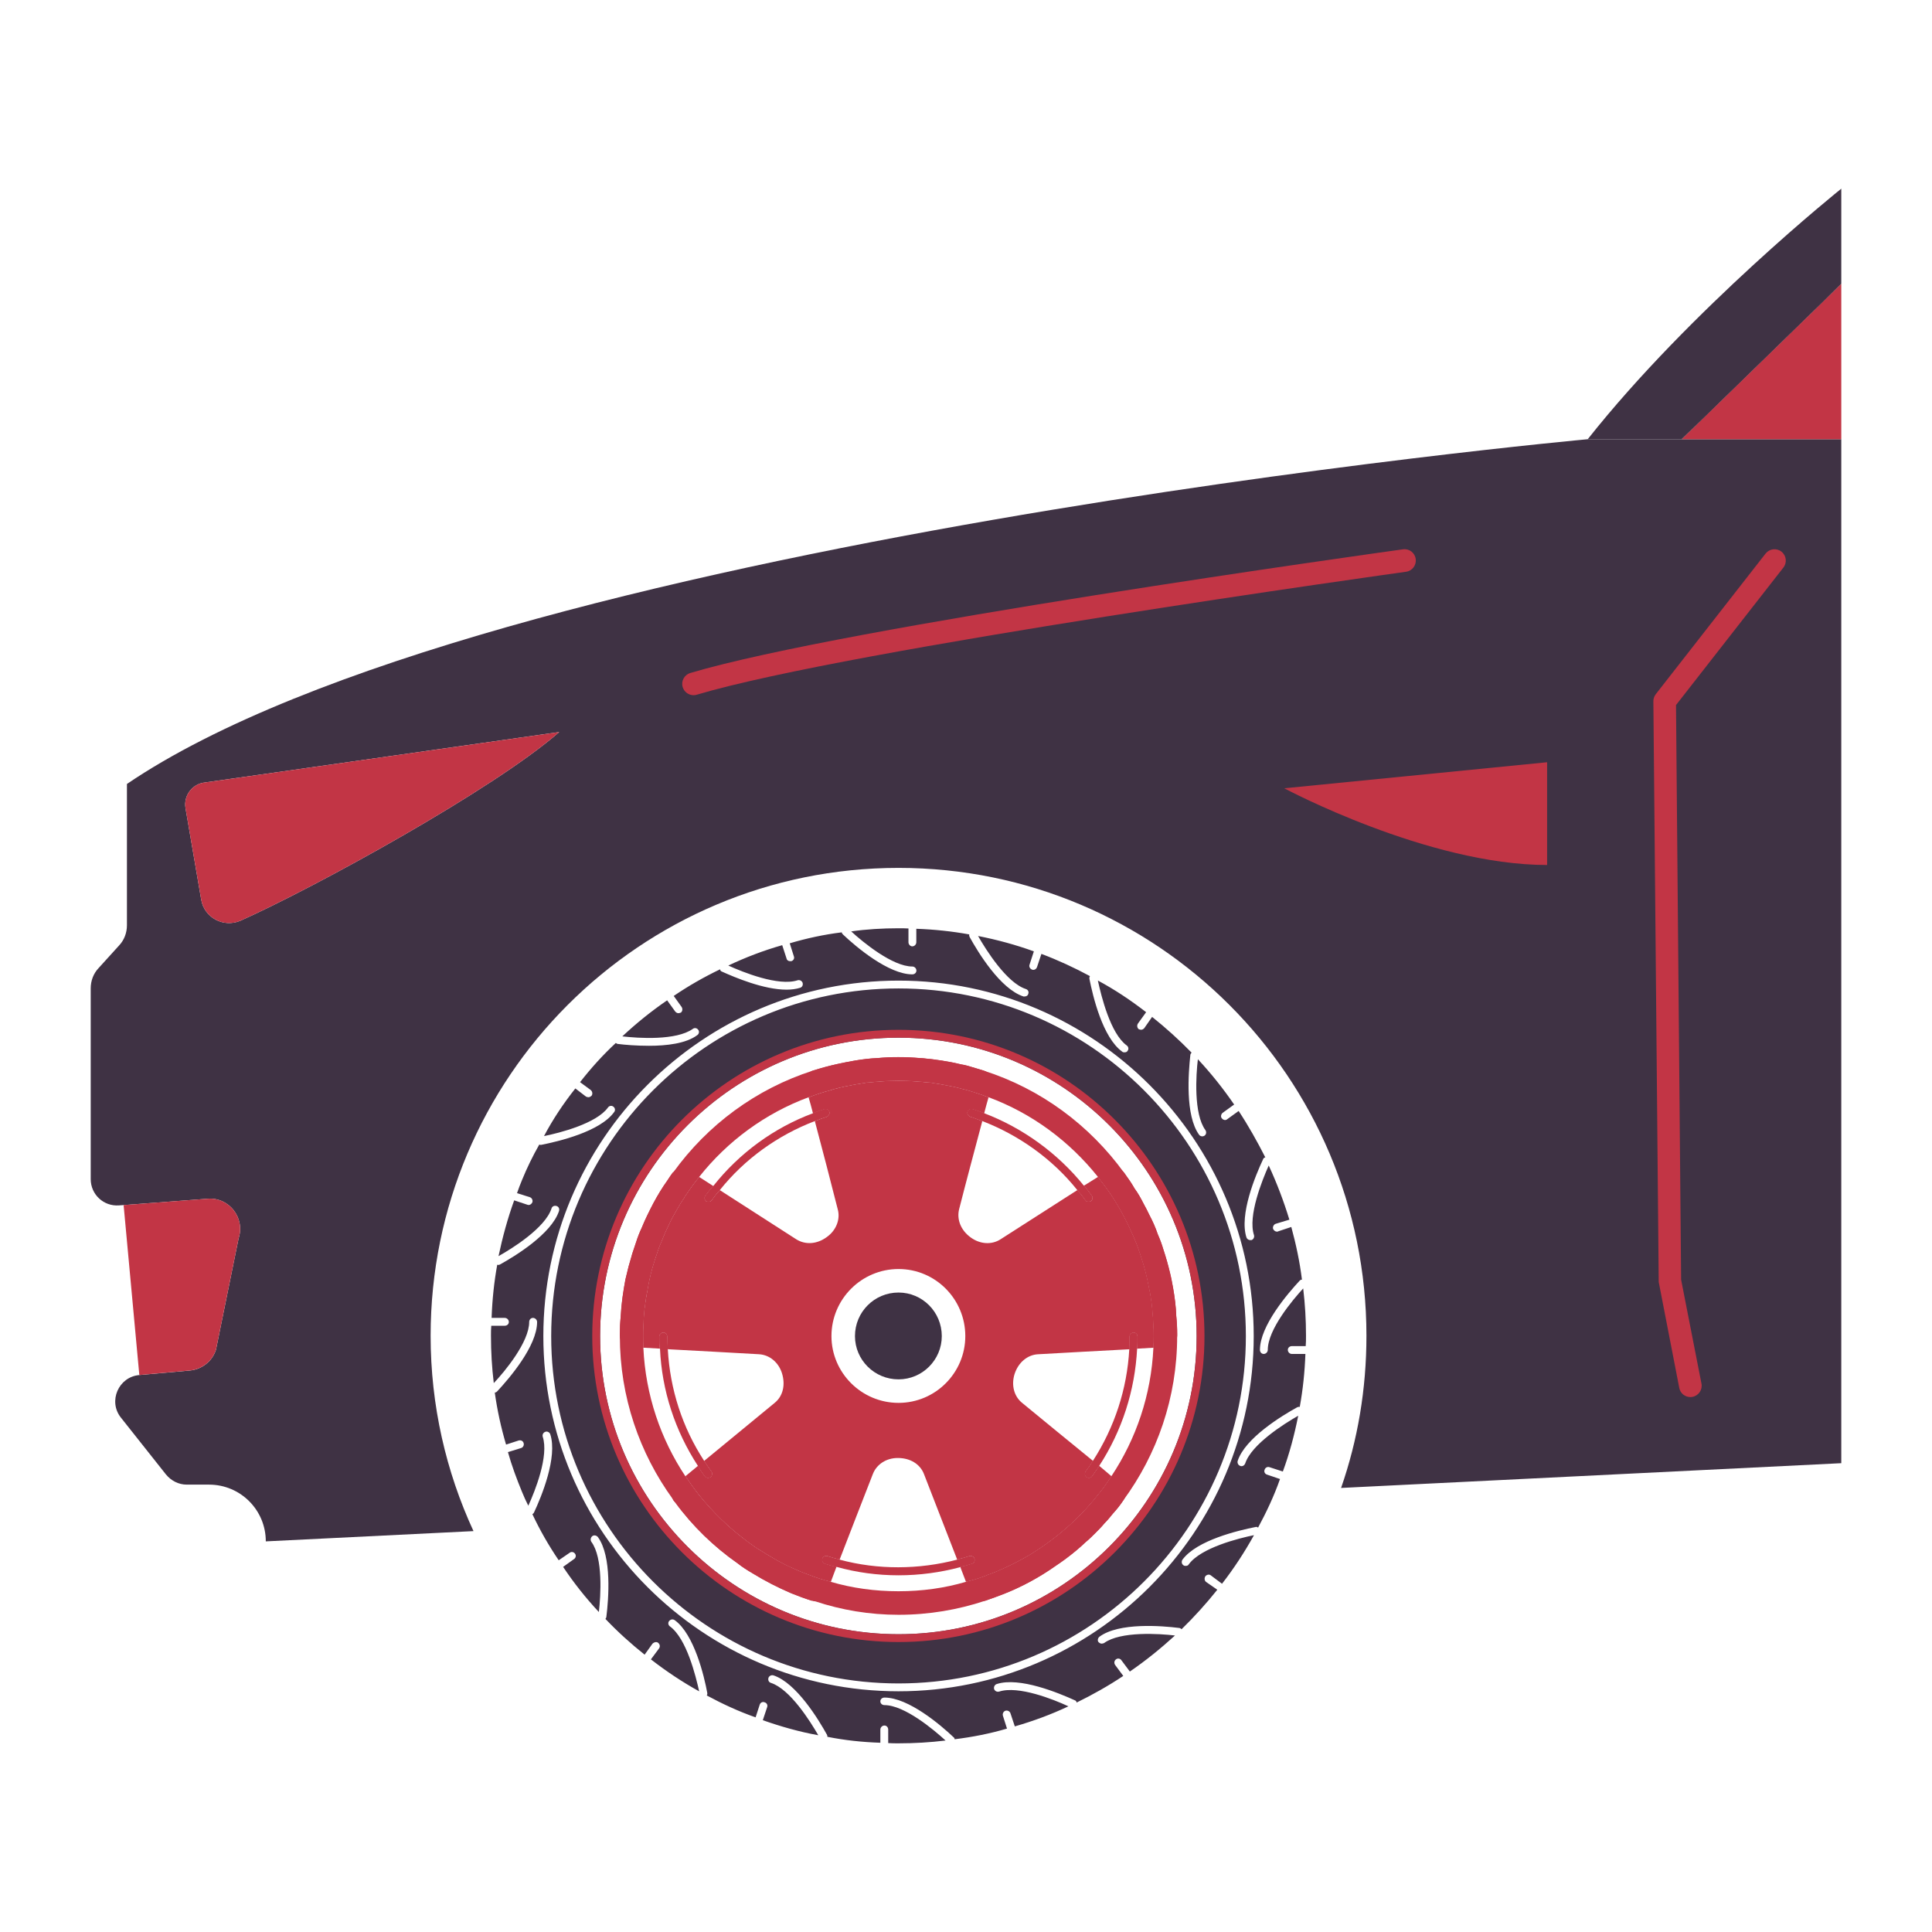 <?xml version="1.0" encoding="utf-8"?>
<!-- Generator: Adobe Illustrator 27.6.1, SVG Export Plug-In . SVG Version: 6.00 Build 0)  -->
<svg version="1.1" id="Layer_1" xmlns="http://www.w3.org/2000/svg" xmlns:xlink="http://www.w3.org/1999/xlink" x="0px" y="0px"
	 viewBox="0 0 64 64" style="enable-background:new 0 0 64 64;" xml:space="preserve">
<style type="text/css">
	.st0{fill:#C23545;}
	.st1{fill:#3F3244;}
	.st2{fill:#51AB39;}
	.st3{fill:#B8B7BC;}
	.st4{fill:#F9A622;}
</style>
<g>
	<g>
		<path class="st1" d="M3.005,32.74v6.32c0,0.51,0.43,0.91,0.94,0.87l0.15-0.01
			L6.875,39.71c0.71-0.06,1.25,0.63,1.03,1.31l-0.75,3.69
			c-0.12,0.38-0.46,0.65-0.86,0.69l-1.68,0.15
			c-0.69,0.06-1.04,0.87-0.61,1.41l1.49,1.88
			c0.17,0.21,0.42,0.34,0.69,0.34h0.74c1.04,0,1.88,0.84,1.88,1.88
			l6.88-0.34C14.775,48.75,14.265,46.56,14.265,44.25c0-8.56,6.94-15.5,15.5-15.5
			s15.5,6.94,15.5,15.5c0,1.77-0.29,3.46-0.84,5.04l16.57-0.82V14.55h-8.4
			c0,0-36.45,3.32-48.39,11.42v4.68c0,0.25-0.09,0.49-0.26,0.67l-0.68,0.75
			C3.095,32.25,3.005,32.49,3.005,32.74z M6.145,26.77
			C6.075,26.35,6.375,25.96,6.795,25.92L18.525,24.25
			c-2.17,1.9-8.1,5.15-10.56,6.25c-0.56,0.24-1.2-0.1-1.3-0.7
			L6.145,26.77z"/>
		<path class="st0" d="M6.145,26.77l0.52,3.03C6.765,30.4,7.405,30.74,7.965,30.5
			c2.46-1.1,8.39-4.35,10.56-6.25L6.795,25.92
			C6.375,25.96,6.075,26.35,6.145,26.77z"/>
		<polygon class="st0" points="55.705,14.55 60.995,14.55 60.995,9.4 		"/>
		<path class="st1" d="M52.595,14.55h3.11l5.29-5.15V6.25
			C60.995,6.25,55.995,10.25,52.595,14.55z"/>
		<path class="st1" d="M55.705,14.55l5.29-5.15
			C59.315,10.97,57.515,12.71,55.705,14.55z"/>
		<path class="st0" d="M4.095,39.92l0.52,5.628l1.68-0.15
			c0.4-0.04,0.74-0.31,0.86-0.69l0.75-3.688
			C8.125,40.34,7.585,39.65,6.875,39.71L4.095,39.92z"/>
		<path class="st0" d="M55.995,46.28c0.023,0,0.048-0.002,0.072-0.007
			c0.203-0.04,0.336-0.237,0.296-0.44l-0.674-3.443L55.52,23.356l3.558-4.556
			c0.127-0.164,0.098-0.399-0.065-0.526c-0.162-0.127-0.398-0.099-0.526,0.064
			l-3.638,4.659c-0.052,0.067-0.08,0.15-0.079,0.235l0.177,19.234l0.681,3.511
			C55.662,46.156,55.819,46.28,55.995,46.28z"/>
		<path class="st0" d="M51.25,25.25l-8.707,0.863c0,0,4.75,2.541,8.707,2.541V25.25z"/>
		<path class="st0" d="M22.975,23.029c0.035,0,0.071-0.005,0.107-0.016
			c5.044-1.506,23.312-4.047,23.496-4.073c0.205-0.028,0.348-0.218,0.319-0.423
			c-0.027-0.205-0.214-0.35-0.423-0.32c-0.753,0.104-18.509,2.575-23.607,4.097
			c-0.198,0.059-0.312,0.268-0.252,0.467C22.665,22.924,22.813,23.029,22.975,23.029
			z"/>
	</g>
	<g>
		<path class="st1" d="M17.792,43.793c0,0.8-0.924,1.869-1.319,2.295
			c-0.031,0.031-0.052,0.042-0.083,0.042c0.083,0.592,0.208,1.163,0.374,1.724
			l0.415-0.135c0.073-0.021,0.145,0.01,0.166,0.083
			c0.021,0.062-0.01,0.145-0.083,0.166l-0.436,0.135
			c0.125,0.447,0.291,0.893,0.467,1.319c0.062,0.156,0.135,0.312,0.208,0.457
			c0.228-0.499,0.685-1.651,0.478-2.285c-0.021-0.073,0.021-0.145,0.093-0.166
			c0.062-0.021,0.135,0.021,0.156,0.083c0.249,0.758-0.291,2.067-0.54,2.596
			c-0.01,0.021-0.031,0.042-0.052,0.052c0.249,0.53,0.54,1.038,0.872,1.527
			l0.363-0.249c0.052-0.042,0.135-0.031,0.177,0.031
			c0.042,0.052,0.031,0.135-0.031,0.177l-0.363,0.26
			c0.353,0.53,0.748,1.028,1.184,1.495c0.062-0.53,0.145-1.797-0.249-2.326
			c-0.042-0.062-0.021-0.145,0.031-0.187s0.135-0.031,0.187,0.031
			c0.467,0.644,0.353,2.056,0.28,2.638c0,0.031-0.021,0.052-0.031,0.073
			c0.405,0.426,0.841,0.82,1.298,1.184l0.26-0.363
			c0.052-0.052,0.135-0.073,0.187-0.031c0.062,0.052,0.073,0.125,0.031,0.187
			l-0.27,0.363c0.509,0.395,1.038,0.748,1.599,1.059
			c-0.114-0.509-0.415-1.745-0.966-2.15c-0.062-0.042-0.073-0.125-0.031-0.177
			c0.052-0.062,0.125-0.073,0.187-0.031c0.644,0.467,0.976,1.848,1.08,2.42
			c0,0.031,0,0.052-0.021,0.073c0.519,0.28,1.059,0.53,1.62,0.727l0.135-0.415
			c0.021-0.073,0.093-0.114,0.166-0.083c0.073,0.021,0.104,0.093,0.083,0.156
			l-0.145,0.436c0.592,0.208,1.205,0.384,1.838,0.498
			c-0.27-0.467-0.935-1.527-1.568-1.734c-0.073-0.021-0.104-0.093-0.083-0.166
			c0.021-0.062,0.093-0.104,0.166-0.083c0.758,0.249,1.495,1.464,1.776,1.973
			c0.01,0.021,0.01,0.042,0.01,0.062c0.571,0.114,1.153,0.177,1.755,0.197
			v-0.436c0-0.073,0.062-0.135,0.135-0.135c0.073,0,0.125,0.062,0.125,0.135v0.447
			C29.537,57.75,29.651,57.75,29.765,57.75c0.53,0,1.049-0.031,1.558-0.093
			c-0.384-0.353-1.36-1.173-2.025-1.173c-0.073,0-0.135-0.052-0.135-0.125
			s0.062-0.125,0.135-0.125c0.8,0,1.869,0.914,2.295,1.319
			c0.021,0.01,0.031,0.042,0.031,0.062c0.592-0.073,1.173-0.187,1.734-0.353
			l-0.135-0.426c-0.021-0.073,0.021-0.145,0.083-0.166
			c0.073-0.021,0.145,0.021,0.166,0.083l0.145,0.436
			c0.613-0.177,1.205-0.395,1.776-0.665c-0.488-0.228-1.662-0.696-2.295-0.488
			c-0.073,0.021-0.145-0.021-0.166-0.083c-0.021-0.073,0.021-0.145,0.083-0.166
			c0.758-0.249,2.067,0.301,2.596,0.54c0.031,0.01,0.052,0.042,0.052,0.073
			c0.53-0.26,1.049-0.55,1.547-0.883l-0.27-0.363
			c-0.042-0.062-0.031-0.145,0.031-0.187c0.052-0.042,0.135-0.031,0.177,0.031
			l0.28,0.374c0.53-0.363,1.028-0.768,1.495-1.194
			c-0.519-0.062-1.807-0.145-2.347,0.249c-0.021,0.01-0.052,0.021-0.083,0.021
			s-0.073-0.021-0.104-0.052c-0.042-0.052-0.021-0.135,0.031-0.177
			c0.644-0.478,2.067-0.363,2.638-0.291c0.031,0,0.062,0.021,0.083,0.042
			c0.426-0.415,0.82-0.852,1.184-1.308l-0.374-0.26
			c-0.052-0.042-0.062-0.125-0.021-0.187c0.042-0.052,0.125-0.073,0.177-0.031
			l0.374,0.28c0.395-0.509,0.748-1.049,1.059-1.61
			c-0.509,0.104-1.755,0.415-2.16,0.966c-0.021,0.042-0.062,0.052-0.104,0.052
			c-0.021,0-0.052,0-0.073-0.021c-0.062-0.042-0.073-0.125-0.031-0.187
			c0.478-0.644,1.848-0.966,2.42-1.08c0.031-0.01,0.062,0,0.083,0.021
			c0.28-0.519,0.53-1.049,0.727-1.61l-0.426-0.145
			c-0.073-0.021-0.114-0.093-0.083-0.166c0.021-0.062,0.083-0.104,0.156-0.083
			l0.447,0.145c0.218-0.592,0.384-1.215,0.509-1.848
			c-0.457,0.26-1.547,0.945-1.755,1.578c-0.021,0.052-0.062,0.093-0.125,0.093
			c-0.01,0-0.021,0-0.042-0.01c-0.062-0.021-0.104-0.093-0.083-0.166
			c0.249-0.758,1.464-1.495,1.973-1.776c0.031-0.01,0.052-0.021,0.083-0.01
			c0.104-0.571,0.166-1.163,0.187-1.755h-0.447c-0.073,0-0.135-0.062-0.135-0.135
			s0.062-0.125,0.135-0.125h0.457c0.01-0.114,0.01-0.228,0.01-0.343
			c0-0.53-0.031-1.049-0.093-1.568c-0.353,0.384-1.173,1.36-1.173,2.035
			c0,0.073-0.062,0.135-0.135,0.135s-0.125-0.062-0.125-0.135
			c0-0.8,0.924-1.869,1.319-2.295c0.021-0.021,0.042-0.031,0.073-0.031
			c-0.073-0.592-0.197-1.173-0.353-1.745l-0.436,0.145
			c-0.01,0.01-0.021,0.01-0.042,0.01c-0.052,0-0.104-0.042-0.125-0.093
			c-0.021-0.062,0.021-0.145,0.083-0.166l0.447-0.135h0.01
			c-0.187-0.613-0.415-1.215-0.685-1.797c-0.218,0.488-0.696,1.672-0.488,2.305
			c0.021,0.073-0.021,0.145-0.083,0.166H41.417c-0.052,0-0.104-0.031-0.125-0.083
			c-0.249-0.758,0.301-2.067,0.55-2.596c0.01-0.031,0.031-0.052,0.073-0.062
			c-0.27-0.53-0.561-1.049-0.883-1.537l-0.374,0.27
			c-0.021,0.021-0.052,0.031-0.073,0.031c-0.042,0-0.083-0.021-0.114-0.062
			c-0.042-0.052-0.021-0.135,0.031-0.177l0.374-0.27h0.01
			c-0.363-0.53-0.768-1.038-1.205-1.506c-0.062,0.519-0.145,1.807,0.249,2.347
			c0.042,0.062,0.031,0.145-0.031,0.187c-0.021,0.01-0.042,0.021-0.073,0.021
			c-0.042,0-0.083-0.021-0.104-0.052c-0.467-0.644-0.353-2.056-0.291-2.638
			c0-0.031,0.021-0.062,0.042-0.083c-0.415-0.426-0.852-0.82-1.308-1.184
			l-0.26,0.374c-0.031,0.031-0.062,0.052-0.104,0.052
			c-0.031,0-0.052-0.01-0.083-0.021c-0.052-0.052-0.062-0.125-0.021-0.187
			l0.27-0.374c-0.509-0.395-1.038-0.748-1.599-1.049
			c0.114,0.519,0.415,1.755,0.955,2.15c0.062,0.042,0.073,0.125,0.031,0.177
			c-0.021,0.042-0.062,0.052-0.104,0.052c-0.021,0-0.052,0-0.073-0.021
			c-0.654-0.467-0.976-1.848-1.09-2.42c0-0.031,0-0.062,0.021-0.083
			c-0.519-0.28-1.059-0.53-1.61-0.737l-0.145,0.436
			c-0.021,0.062-0.073,0.093-0.125,0.093c-0.01,0-0.021,0-0.042-0.01
			c-0.062-0.021-0.104-0.093-0.083-0.156l0.145-0.447
			c-0.602-0.218-1.215-0.384-1.848-0.509c0.26,0.457,0.945,1.547,1.578,1.755
			c0.073,0.021,0.114,0.093,0.083,0.166c-0.01,0.052-0.062,0.083-0.125,0.083
			h-0.031c-0.768-0.249-1.506-1.464-1.786-1.973
			c-0.01-0.031-0.021-0.052-0.01-0.083c-0.571-0.104-1.163-0.166-1.755-0.187
			v0.447c0,0.073-0.062,0.135-0.135,0.135c-0.062,0-0.125-0.062-0.125-0.135v-0.457
			C29.983,30.75,29.879,30.75,29.765,30.75c-0.53,0-1.059,0.031-1.568,0.104
			c0.395,0.363,1.371,1.163,2.025,1.163c0.073,0,0.135,0.062,0.135,0.135
			s-0.062,0.125-0.135,0.125c-0.789,0-1.869-0.914-2.295-1.319
			c-0.021-0.021-0.042-0.042-0.042-0.073c-0.592,0.073-1.163,0.197-1.724,0.363
			l0.135,0.426c0.031,0.073-0.01,0.145-0.083,0.166h-0.042
			c-0.052,0-0.104-0.031-0.114-0.083l-0.145-0.447
			c-0.623,0.177-1.215,0.405-1.786,0.675c0.478,0.218,1.662,0.696,2.295,0.488
			c0.073-0.021,0.145,0.021,0.166,0.083c0.021,0.073-0.01,0.145-0.083,0.166
			c-0.135,0.042-0.291,0.062-0.447,0.062c-0.758,0-1.713-0.405-2.15-0.602
			c-0.031-0.01-0.052-0.042-0.052-0.073c-0.54,0.26-1.049,0.55-1.537,0.883
			l0.26,0.363c0.042,0.062,0.031,0.145-0.021,0.187
			c-0.031,0.01-0.052,0.021-0.083,0.021c-0.042,0-0.073-0.021-0.104-0.052
			l-0.27-0.374c-0.53,0.363-1.018,0.758-1.485,1.194
			c0.53,0.062,1.786,0.145,2.337-0.249c0.052-0.042,0.135-0.031,0.177,0.031
			c0.042,0.052,0.031,0.135-0.031,0.177c-0.374,0.28-1.018,0.353-1.599,0.353
			c-0.415,0-0.8-0.031-1.038-0.062c-0.021,0-0.042-0.021-0.062-0.031
			c-0.426,0.395-0.82,0.831-1.184,1.298l0.353,0.26
			c0.052,0.042,0.073,0.125,0.031,0.187c-0.031,0.031-0.073,0.052-0.104,0.052
			c-0.031,0-0.062-0.01-0.083-0.021l-0.353-0.27
			c-0.395,0.498-0.748,1.028-1.038,1.578c0.519-0.104,1.734-0.415,2.118-0.945
			c0.042-0.062,0.125-0.073,0.177-0.031c0.062,0.042,0.073,0.125,0.031,0.177
			c-0.467,0.654-1.848,0.976-2.42,1.09c-0.01,0-0.01,0-0.021,0
			c-0.01,0-0.031,0-0.042-0.01c-0.218,0.384-0.405,0.768-0.571,1.173
			c-0.062,0.145-0.114,0.291-0.166,0.436l0.426,0.135
			c0.062,0.021,0.104,0.093,0.083,0.166c-0.021,0.052-0.073,0.093-0.125,0.093
			c-0.01,0-0.031-0.01-0.042-0.01l-0.436-0.145
			c-0.218,0.602-0.384,1.215-0.519,1.848c0.447-0.249,1.547-0.935,1.755-1.578
			c0.021-0.073,0.093-0.104,0.166-0.083c0.073,0.021,0.104,0.093,0.083,0.166
			c-0.249,0.758-1.454,1.495-1.963,1.776c-0.021,0.01-0.042,0.01-0.062,0.01
			c-0.01,0-0.01,0-0.021-0.01c-0.104,0.571-0.166,1.163-0.187,1.765h0.436
			c0.073,0,0.135,0.062,0.135,0.135s-0.062,0.125-0.135,0.125h-0.447
			c-0.01,0.114-0.01,0.218-0.01,0.332c0,0.54,0.031,1.049,0.093,1.568
			c0.364-0.384,1.173-1.36,1.173-2.025c0-0.073,0.052-0.135,0.125-0.135
			C17.729,43.658,17.792,43.72,17.792,43.793z M17.999,44.26
			c0-6.49,5.275-11.776,11.766-11.776c6.48,0,11.766,5.286,11.766,11.776
			c0,6.48-5.286,11.766-11.766,11.766C23.275,56.026,17.999,50.74,17.999,44.26z
			 M18.259,44.26c0,6.345,5.161,11.506,11.506,11.506
			c6.345,0,11.506-5.161,11.506-11.506c0-6.355-5.161-11.517-11.506-11.517
			C23.42,32.744,18.259,37.905,18.259,44.26z M19.879,44.26
			c0-5.452,4.434-9.886,9.886-9.886c5.442,0,9.876,4.434,9.876,9.886
			c0,5.442-4.434,9.876-9.876,9.876C24.313,54.136,19.879,49.702,19.879,44.26z"/>
		<g>
			<path class="st0" d="M23.119,48.56c0.073,0.114,0.145,0.228,0.228,0.343
				c0.031,0.031,0.073,0.052,0.104,0.052c0.031,0,0.062-0.01,0.083-0.021
				c0.052-0.042,0.073-0.125,0.031-0.187c-0.083-0.114-0.166-0.228-0.239-0.353
				L23.119,48.56z M22.288,49.66c0,0.01,0.01,0.031,0.021,0.042
				c0.021,0.021,0.042,0.052,0.062,0.073c0.571,0.779,1.277,1.464,2.067,2.015
				c0.156,0.125,0.322,0.228,0.498,0.332c0.405,0.249,0.831,0.467,1.267,0.654
				c0.228,0.093,0.457,0.177,0.685,0.249h0.01c0.01,0,0.01,0,0.021,0
				c0.031,0.01,0.052,0.021,0.083,0.021c0.156,0,0.301-0.093,0.363-0.249
				c0,0,0.062-0.145,0.156-0.395c-0.26-0.062-0.509-0.145-0.748-0.239
				c-0.177-0.062-0.353-0.135-0.53-0.218c-0.166-0.073-0.332-0.156-0.498-0.249
				c-0.239-0.135-0.478-0.28-0.706-0.426c-0.114-0.083-0.228-0.156-0.332-0.239
				c-0.582-0.436-1.09-0.935-1.547-1.495c-0.156-0.197-0.312-0.415-0.457-0.633
				l-0.322,0.27C22.226,49.287,22.195,49.505,22.288,49.66z M27.242,51.634
				c-0.021,0.073,0.021,0.145,0.083,0.166c0.125,0.042,0.249,0.073,0.384,0.104
				c0.042-0.073,0.062-0.156,0.104-0.239c-0.135-0.031-0.27-0.073-0.405-0.114
				C27.335,51.53,27.262,51.571,27.242,51.634z M31.707,51.665
				c0.042,0.083,0.062,0.166,0.104,0.239c0.135-0.031,0.26-0.062,0.384-0.104
				c0.073-0.021,0.104-0.093,0.083-0.166c-0.021-0.062-0.093-0.104-0.166-0.083
				C31.977,51.592,31.842,51.634,31.707,51.665z M31.998,52.402
				c0.093,0.249,0.156,0.395,0.156,0.395c0.073,0.187,0.291,0.291,0.488,0.228
				c0.208-0.073,0.415-0.145,0.623-0.228c0.602-0.239,1.173-0.55,1.703-0.924
				c0.114-0.073,0.208-0.145,0.312-0.218c0.239-0.177,0.467-0.363,0.685-0.571
				c0.114-0.093,0.218-0.197,0.322-0.301c0.104-0.104,0.208-0.208,0.301-0.322
				c0.104-0.104,0.197-0.218,0.28-0.322c0.125-0.135,0.239-0.28,0.343-0.436
				c0.125-0.166,0.093-0.405-0.062-0.53c0,0-0.125-0.104-0.332-0.27
				c-0.135,0.218-0.291,0.436-0.457,0.633c-0.613,0.779-1.371,1.433-2.212,1.952
				c-0.28,0.166-0.571,0.322-0.872,0.457c-0.177,0.083-0.353,0.156-0.53,0.218
				C32.507,52.267,32.257,52.34,31.998,52.402z M35.996,48.933
				c0.021,0.01,0.042,0.021,0.073,0.021c0.042,0,0.083-0.021,0.104-0.052
				c0.083-0.114,0.156-0.228,0.239-0.343c-0.073-0.052-0.135-0.114-0.208-0.166
				c-0.073,0.125-0.156,0.239-0.239,0.353
				C35.923,48.809,35.933,48.892,35.996,48.933z M36.37,38.985
				c0.156,0.197,0.312,0.405,0.457,0.623c0.28,0.426,0.519,0.883,0.727,1.36
				c0.042,0.093,0.073,0.187,0.114,0.28c0.156,0.426,0.291,0.862,0.374,1.308
				c0.021,0.093,0.042,0.197,0.062,0.301c0.021,0.114,0.031,0.228,0.052,0.353
				c0.021,0.218,0.042,0.436,0.052,0.654c0.01,0.135,0.01,0.26,0.01,0.395
				c0,0.125,0,0.26-0.01,0.384c0.27-0.01,0.426-0.021,0.426-0.021
				c0.197-0.021,0.363-0.187,0.363-0.395v-0.031c0-0.197-0.01-0.405-0.031-0.602
				c-0.01-0.312-0.052-0.623-0.104-0.924c-0.031-0.166-0.062-0.343-0.104-0.509
				c-0.062-0.26-0.135-0.519-0.218-0.768c-0.052-0.177-0.114-0.343-0.187-0.509
				c-0.073-0.218-0.166-0.426-0.27-0.623c-0.062-0.135-0.135-0.27-0.208-0.405
				c-0.083-0.166-0.177-0.332-0.291-0.488c-0.093-0.166-0.208-0.332-0.322-0.488
				c-0.01-0.01-0.01-0.021-0.021-0.031c-0.125-0.166-0.353-0.208-0.519-0.093
				L36.37,38.985z M35.684,39.421c0.104,0.104,0.187,0.218,0.27,0.332
				c0.021,0.042,0.062,0.052,0.104,0.052c0.021,0,0.052,0,0.073-0.021
				c0.062-0.042,0.073-0.125,0.031-0.177c-0.083-0.114-0.166-0.228-0.26-0.332
				L35.684,39.421z M32.05,36.825c-0.021,0.062,0.021,0.135,0.093,0.166
				c0.135,0.042,0.26,0.093,0.395,0.145c0.021-0.093,0.042-0.177,0.062-0.26
				c-0.125-0.052-0.26-0.093-0.384-0.135
				C32.143,36.721,32.081,36.752,32.05,36.825z M26.681,35.932
				c0,0,0.042,0.156,0.104,0.415c0.239-0.093,0.488-0.177,0.737-0.239v-0.01
				c0.042-0.01,0.083-0.021,0.135-0.031c0.218-0.062,0.436-0.104,0.665-0.145
				c0.125-0.021,0.249-0.042,0.374-0.062c0.166-0.01,0.332-0.031,0.498-0.042
				c0.187-0.01,0.374-0.021,0.571-0.021s0.384,0.01,0.571,0.021
				c0.166,0.01,0.332,0.031,0.498,0.042c0.125,0.021,0.249,0.042,0.374,0.062
				c0.228,0.042,0.447,0.083,0.665,0.145c0.042,0.01,0.083,0.021,0.125,0.031
				c0.26,0.073,0.509,0.156,0.748,0.249c0.062-0.26,0.104-0.415,0.104-0.415
				c0.052-0.197-0.062-0.405-0.26-0.467c-0.166-0.052-0.343-0.104-0.519-0.156
				c-0.083-0.021-0.156-0.042-0.239-0.052c-0.208-0.052-0.426-0.093-0.633-0.125
				c-0.166-0.021-0.332-0.052-0.488-0.062c-0.083-0.01-0.166-0.021-0.239-0.021
				c-0.239-0.021-0.467-0.031-0.706-0.031c-0.01,0-0.01,0-0.021,0
				c-0.228,0-0.447,0.01-0.675,0.031c-0.249,0.01-0.509,0.042-0.748,0.083
				c-0.197,0.031-0.384,0.073-0.582,0.114c-0.28,0.062-0.55,0.135-0.81,0.218
				C26.733,35.527,26.629,35.735,26.681,35.932z M37.408,44.697
				c0.083-0.01,0.177-0.01,0.26-0.021c0.01-0.135,0.01-0.26,0.01-0.395
				c0-0.073-0.052-0.135-0.125-0.135c-0.073,0-0.135,0.062-0.135,0.135
				C37.418,44.416,37.418,44.562,37.408,44.697z M21.842,44.281
				c0,0.135,0,0.26,0.021,0.395c0.083,0.01,0.166,0.01,0.26,0.021
				c-0.01-0.135-0.021-0.28-0.021-0.415c0-0.073-0.052-0.135-0.125-0.135
				S21.842,44.208,21.842,44.281z M20.533,44.198v0.062
				c0.01,0.197,0.166,0.343,0.363,0.363c0,0,0.156,0.01,0.415,0.021
				c-0.01-0.125-0.01-0.26-0.01-0.384c0-0.135,0-0.26,0.01-0.395
				c0.01-0.208,0.021-0.415,0.052-0.623c0.021-0.177,0.052-0.343,0.083-0.509
				c0.052-0.332,0.135-0.665,0.239-0.987c0.042-0.125,0.083-0.249,0.125-0.374
				c0.031-0.093,0.073-0.187,0.114-0.28c0.062-0.166,0.135-0.332,0.218-0.498
				c0.083-0.187,0.187-0.374,0.291-0.55c0.073-0.125,0.145-0.249,0.228-0.363
				c0.01-0.031,0.021-0.052,0.042-0.073c0.145-0.218,0.291-0.426,0.457-0.623
				l-0.353-0.228c-0.166-0.104-0.364-0.083-0.498,0.073
				c-0.01-0.01-0.021,0.01-0.031,0.021c-0.062,0.083-0.114,0.166-0.166,0.249
				c-0.177,0.239-0.332,0.498-0.467,0.758c-0.135,0.26-0.27,0.53-0.384,0.81
				c-0.073,0.156-0.135,0.312-0.187,0.478c-0.042,0.125-0.083,0.249-0.125,0.374
				c-0.042,0.145-0.083,0.291-0.125,0.436c-0.031,0.145-0.073,0.28-0.104,0.426
				c-0.073,0.395-0.135,0.8-0.156,1.215C20.543,43.793,20.533,44.001,20.533,44.198
				z M23.389,39.785c0.031,0.021,0.052,0.021,0.083,0.021
				c0.042,0,0.073-0.01,0.104-0.052c0.083-0.114,0.166-0.228,0.27-0.332
				l-0.218-0.135c-0.093,0.104-0.177,0.208-0.26,0.322
				C23.327,39.66,23.337,39.743,23.389,39.785z M26.93,36.877
				c0.021,0.083,0.042,0.166,0.062,0.26c0.125-0.052,0.26-0.104,0.395-0.145
				c0.062-0.031,0.104-0.104,0.083-0.166c-0.021-0.073-0.093-0.104-0.166-0.083
				C27.179,36.783,27.055,36.825,26.93,36.877z"/>
			<path class="st0" d="M20.533,44.198v0.062c0,2.015,0.654,3.884,1.755,5.4
				c0.021,0.042,0.052,0.083,0.083,0.114c0.571,0.779,1.277,1.464,2.067,2.015
				c0.156,0.125,0.322,0.228,0.498,0.332c0.405,0.249,0.831,0.467,1.267,0.654
				c0.228,0.093,0.457,0.177,0.685,0.249h0.01c0.01,0,0.01,0,0.021,0
				c0.031,0.01,0.052,0.021,0.083,0.021c0.872,0.291,1.807,0.447,2.762,0.447
				c1.007,0,1.973-0.166,2.876-0.467c0.208-0.073,0.415-0.145,0.623-0.228
				c0.602-0.239,1.173-0.55,1.703-0.924c0.114-0.073,0.208-0.145,0.312-0.218
				c0.239-0.177,0.467-0.363,0.685-0.571c0.114-0.093,0.218-0.197,0.322-0.301
				c0.104-0.104,0.208-0.208,0.301-0.322c0.104-0.104,0.197-0.218,0.28-0.322
				c0.125-0.135,0.239-0.28,0.343-0.436c1.122-1.527,1.786-3.406,1.786-5.442
				v-0.062c0-0.197-0.01-0.405-0.031-0.602c-0.01-0.312-0.052-0.623-0.104-0.924
				c-0.031-0.166-0.062-0.343-0.104-0.509c-0.062-0.26-0.135-0.519-0.218-0.768
				c-0.052-0.177-0.114-0.343-0.187-0.509c-0.073-0.218-0.166-0.426-0.27-0.623
				c-0.062-0.135-0.135-0.27-0.208-0.405c-0.083-0.166-0.177-0.332-0.291-0.488
				c-0.093-0.166-0.208-0.332-0.322-0.488c-0.01-0.01-0.01-0.021-0.021-0.031
				c-1.142-1.578-2.762-2.783-4.652-3.385c-0.166-0.052-0.343-0.104-0.519-0.156
				c-0.083-0.021-0.156-0.042-0.239-0.052c-0.208-0.052-0.426-0.093-0.633-0.125
				c-0.166-0.021-0.332-0.052-0.488-0.062c-0.083-0.01-0.166-0.021-0.239-0.021
				c-0.239-0.021-0.467-0.031-0.706-0.031c-0.01,0-0.01,0-0.021,0
				c-0.228,0-0.447,0.01-0.675,0.031c-0.249,0.01-0.509,0.042-0.748,0.083
				c-0.197,0.031-0.384,0.073-0.582,0.114c-0.28,0.062-0.55,0.135-0.81,0.218
				c-1.88,0.602-3.489,1.797-4.621,3.365c-0.073,0.083-0.135,0.177-0.197,0.27
				c-0.166,0.239-0.322,0.498-0.467,0.758c-0.135,0.26-0.27,0.53-0.384,0.81
				c-0.073,0.156-0.135,0.312-0.187,0.478c-0.042,0.125-0.083,0.249-0.125,0.374
				c-0.042,0.145-0.083,0.291-0.125,0.436c-0.031,0.145-0.073,0.28-0.104,0.426
				c-0.073,0.395-0.135,0.8-0.156,1.215C20.543,43.793,20.533,44.001,20.533,44.198
				z M21.312,44.645c-0.01-0.125-0.01-0.26-0.01-0.384
				c0-0.135,0-0.26,0.01-0.395c0.01-0.208,0.021-0.415,0.052-0.623
				c0.021-0.177,0.042-0.343,0.083-0.509c0.052-0.332,0.135-0.665,0.239-0.987
				c0.042-0.125,0.083-0.249,0.125-0.374c0.031-0.093,0.073-0.187,0.114-0.28
				c0.062-0.166,0.135-0.332,0.218-0.498c0.083-0.187,0.187-0.374,0.291-0.55
				c0.073-0.125,0.145-0.249,0.228-0.363c0.01-0.031,0.021-0.052,0.042-0.073
				c0.145-0.218,0.291-0.426,0.457-0.623c0.935-1.184,2.191-2.108,3.624-2.638
				c0.239-0.093,0.488-0.177,0.737-0.239c0.042-0.021,0.083-0.031,0.135-0.042
				c0.218-0.062,0.436-0.104,0.665-0.145c0.125-0.021,0.249-0.042,0.374-0.062
				c0.166-0.01,0.332-0.031,0.498-0.042c0.187-0.01,0.374-0.021,0.571-0.021
				s0.384,0.01,0.571,0.021c0.166,0.01,0.332,0.031,0.498,0.042
				c0.125,0.021,0.249,0.042,0.374,0.062c0.228,0.042,0.447,0.083,0.665,0.145
				c0.042,0.01,0.083,0.021,0.125,0.031c0.26,0.073,0.509,0.156,0.748,0.249
				c1.433,0.53,2.679,1.454,3.624,2.638c0.156,0.197,0.312,0.405,0.457,0.623
				c0.28,0.426,0.519,0.883,0.727,1.36c0.042,0.093,0.073,0.187,0.114,0.28
				c0.156,0.426,0.291,0.862,0.374,1.308c0.021,0.093,0.042,0.197,0.062,0.301
				c0.021,0.114,0.031,0.228,0.052,0.353c0.021,0.218,0.042,0.436,0.052,0.654
				c0.01,0.135,0.01,0.26,0.01,0.395c0,0.125,0,0.26-0.01,0.384
				c-0.073,1.568-0.571,3.022-1.392,4.258c-0.135,0.218-0.291,0.436-0.457,0.633
				c-0.613,0.779-1.371,1.433-2.212,1.952c-0.28,0.166-0.571,0.322-0.872,0.457
				c-0.177,0.083-0.353,0.156-0.53,0.218c-0.239,0.104-0.488,0.177-0.748,0.239
				c-0.706,0.208-1.454,0.312-2.233,0.312s-1.537-0.104-2.243-0.312
				c-0.26-0.062-0.509-0.145-0.748-0.239c-0.177-0.062-0.353-0.135-0.53-0.218
				c-0.166-0.073-0.332-0.156-0.498-0.249c-0.239-0.135-0.478-0.28-0.706-0.426
				c-0.114-0.083-0.228-0.156-0.332-0.239c-0.582-0.436-1.09-0.935-1.547-1.495
				c-0.156-0.197-0.312-0.415-0.457-0.633
				C21.883,47.667,21.385,46.213,21.312,44.645z"/>
			<path class="st0" d="M19.619,44.26c0,5.587,4.548,10.135,10.146,10.135
				c5.587,0,10.135-4.548,10.135-10.135c0-5.597-4.548-10.146-10.135-10.146
				C24.168,34.115,19.619,38.663,19.619,44.26z M19.879,44.26
				c0-5.452,4.434-9.886,9.886-9.886c5.442,0,9.876,4.434,9.876,9.886
				c0,5.442-4.434,9.876-9.876,9.876C24.313,54.136,19.879,49.702,19.879,44.26z"/>
			<path class="st0" d="M21.302,44.26c0,0.125,0,0.26,0.01,0.384
				c0.156,0.01,0.332,0.021,0.55,0.031c-0.021-0.135-0.021-0.26-0.021-0.395
				c0-0.073,0.062-0.135,0.135-0.135s0.125,0.062,0.125,0.135
				c0,0.135,0.01,0.28,0.021,0.415c0.924,0.052,2.17,0.114,3.022,0.166
				c0.353,0.021,0.644,0.27,0.758,0.623c0.125,0.395,0.031,0.768-0.239,0.987
				L23.327,48.393c0.073,0.125,0.156,0.239,0.239,0.353
				c0.042,0.062,0.021,0.145-0.031,0.187c-0.021,0.01-0.052,0.021-0.083,0.021
				c-0.031,0-0.073-0.021-0.104-0.052c-0.083-0.114-0.156-0.228-0.228-0.343
				l-0.415,0.343c0.145,0.218,0.301,0.436,0.457,0.633
				c0.457,0.561,0.966,1.059,1.547,1.495c0.104,0.083,0.218,0.156,0.332,0.239
				c0.228,0.145,0.467,0.291,0.706,0.426c0.166,0.093,0.332,0.177,0.498,0.249
				c0.177,0.083,0.353,0.156,0.53,0.218c0.239,0.093,0.488,0.177,0.748,0.239
				c0.052-0.135,0.114-0.312,0.187-0.499c-0.135-0.031-0.26-0.062-0.384-0.104
				c-0.062-0.021-0.104-0.093-0.083-0.166c0.021-0.062,0.093-0.104,0.166-0.083
				c0.135,0.042,0.27,0.083,0.405,0.114c0.332-0.862,0.789-2.035,1.101-2.835
				c0.125-0.322,0.447-0.53,0.82-0.53c0.01,0,0.01,0,0.01,0
				c0.415,0,0.737,0.208,0.862,0.53c0.312,0.8,0.768,1.973,1.101,2.835
				c0.135-0.031,0.27-0.073,0.405-0.114c0.073-0.021,0.145,0.021,0.166,0.083
				c0.021,0.073-0.01,0.145-0.083,0.166c-0.125,0.042-0.249,0.073-0.384,0.104
				v0.01c0.073,0.187,0.135,0.353,0.187,0.488
				c0.26-0.062,0.509-0.135,0.748-0.239c0.177-0.062,0.353-0.135,0.53-0.218
				c0.301-0.135,0.592-0.291,0.872-0.457c0.841-0.519,1.599-1.173,2.212-1.952
				c0.166-0.197,0.322-0.415,0.457-0.633c-0.114-0.093-0.249-0.218-0.405-0.343
				c-0.083,0.114-0.156,0.228-0.239,0.343c-0.021,0.031-0.062,0.052-0.104,0.052
				c-0.031,0-0.052-0.01-0.073-0.021c-0.062-0.042-0.073-0.125-0.031-0.187
				c0.083-0.114,0.166-0.228,0.239-0.353c-0.727-0.592-1.693-1.381-2.347-1.921
				c-0.27-0.218-0.363-0.592-0.249-0.955c0.125-0.384,0.426-0.633,0.769-0.654
				c0.852-0.052,2.108-0.114,3.032-0.166c0.01-0.135,0.01-0.28,0.01-0.415
				c0-0.073,0.062-0.135,0.135-0.135c0.073,0,0.125,0.062,0.125,0.135
				c0,0.135,0,0.26-0.01,0.395c0.208-0.01,0.395-0.021,0.54-0.031
				c0.01-0.125,0.01-0.26,0.01-0.384c0-0.135,0-0.26-0.01-0.395
				c-0.01-0.218-0.031-0.436-0.052-0.654c-0.021-0.125-0.031-0.239-0.052-0.353
				c-0.021-0.104-0.042-0.208-0.062-0.301c-0.083-0.447-0.218-0.883-0.374-1.308
				c-0.042-0.093-0.073-0.187-0.114-0.28c-0.208-0.478-0.447-0.935-0.727-1.36
				c-0.145-0.218-0.301-0.426-0.457-0.623l-0.467,0.291
				c0.093,0.104,0.177,0.218,0.26,0.332c0.042,0.052,0.031,0.135-0.031,0.177
				c-0.021,0.021-0.052,0.021-0.073,0.021c-0.042,0-0.083-0.01-0.104-0.052
				c-0.083-0.114-0.166-0.228-0.27-0.332l-2.544,1.63
				c-0.291,0.187-0.675,0.166-0.987-0.062c-0.332-0.239-0.467-0.602-0.384-0.935
				c0.208-0.82,0.53-2.025,0.768-2.918c-0.135-0.052-0.26-0.104-0.395-0.145
				c-0.073-0.031-0.114-0.104-0.093-0.166c0.031-0.073,0.093-0.104,0.166-0.083
				c0.125,0.042,0.26,0.083,0.384,0.135c0.052-0.208,0.104-0.384,0.145-0.53
				c-0.239-0.093-0.488-0.177-0.748-0.249c-0.042-0.01-0.083-0.021-0.125-0.031
				c-0.218-0.062-0.436-0.104-0.665-0.145c-0.125-0.021-0.249-0.042-0.374-0.062
				c-0.166-0.01-0.332-0.031-0.498-0.042c-0.187-0.01-0.374-0.021-0.571-0.021
				s-0.384,0.01-0.571,0.021c-0.166,0.01-0.332,0.031-0.498,0.042
				c-0.125,0.021-0.249,0.042-0.374,0.062c-0.228,0.042-0.447,0.083-0.665,0.145
				c-0.052,0.01-0.093,0.021-0.135,0.042c-0.249,0.062-0.498,0.145-0.737,0.239
				c0.042,0.145,0.093,0.322,0.145,0.53c0.125-0.052,0.249-0.093,0.374-0.135
				c0.073-0.021,0.145,0.01,0.166,0.083c0.021,0.062-0.021,0.135-0.083,0.166
				c-0.135,0.042-0.27,0.093-0.395,0.145c0.239,0.893,0.55,2.098,0.758,2.918
				c0.093,0.332-0.052,0.696-0.353,0.914c-0.332,0.249-0.717,0.27-1.018,0.083
				l-2.534-1.63c-0.104,0.104-0.187,0.218-0.27,0.332
				c-0.031,0.042-0.062,0.052-0.104,0.052c-0.031,0-0.052,0-0.083-0.021
				c-0.052-0.042-0.062-0.125-0.021-0.177c0.083-0.114,0.166-0.218,0.26-0.322
				l-0.467-0.301c-0.166,0.197-0.312,0.405-0.457,0.623
				c-0.021,0.021-0.031,0.042-0.042,0.073c-0.083,0.114-0.156,0.239-0.228,0.363
				c-0.104,0.177-0.208,0.363-0.291,0.55c-0.083,0.166-0.156,0.332-0.218,0.498
				c-0.042,0.093-0.083,0.187-0.114,0.28c-0.042,0.125-0.083,0.249-0.125,0.374
				c-0.104,0.322-0.187,0.654-0.239,0.987c-0.031,0.166-0.062,0.332-0.083,0.509
				c-0.031,0.208-0.042,0.415-0.052,0.623C21.302,44.001,21.302,44.125,21.302,44.26
				z M27.543,44.26c0-1.225,0.997-2.222,2.222-2.222s2.212,0.997,2.212,2.222
				c0,1.215-0.987,2.212-2.212,2.212S27.543,45.475,27.543,44.26z"/>
			<path class="st0" d="M32.05,36.825c-0.021,0.062,0.021,0.135,0.093,0.166
				c0.135,0.042,0.26,0.093,0.395,0.145c1.215,0.467,2.326,1.257,3.147,2.285
				c0.104,0.104,0.187,0.218,0.27,0.332c0.021,0.042,0.062,0.052,0.104,0.052
				c0.021,0,0.052,0,0.073-0.021c0.062-0.042,0.073-0.125,0.031-0.177
				c-0.083-0.114-0.166-0.228-0.26-0.332c-0.872-1.08-2.025-1.911-3.302-2.399
				c-0.125-0.052-0.26-0.093-0.384-0.135
				C32.143,36.721,32.081,36.752,32.05,36.825z"/>
			<path class="st0" d="M27.242,51.634c-0.021,0.073,0.021,0.145,0.083,0.166
				c0.125,0.042,0.249,0.073,0.384,0.104c0.665,0.187,1.36,0.28,2.056,0.28
				c0.696,0,1.381-0.093,2.046-0.27v-0.01c0.135-0.031,0.26-0.062,0.384-0.104
				c0.073-0.021,0.104-0.093,0.083-0.166c-0.021-0.062-0.093-0.104-0.166-0.083
				c-0.135,0.042-0.27,0.083-0.405,0.114c-1.267,0.332-2.627,0.343-3.894,0
				c-0.135-0.031-0.27-0.073-0.405-0.114C27.335,51.53,27.262,51.571,27.242,51.634z"
				/>
			<path class="st0" d="M23.389,39.785c0.031,0.021,0.052,0.021,0.083,0.021
				c0.042,0,0.073-0.01,0.104-0.052c0.083-0.114,0.166-0.228,0.27-0.332
				c0.82-1.028,1.921-1.817,3.147-2.285c0.125-0.052,0.26-0.104,0.395-0.145
				c0.062-0.031,0.104-0.104,0.083-0.166c-0.021-0.073-0.093-0.104-0.166-0.083
				c-0.125,0.042-0.249,0.083-0.374,0.135c-1.288,0.478-2.44,1.319-3.302,2.409
				c-0.093,0.104-0.177,0.208-0.26,0.322C23.327,39.66,23.337,39.743,23.389,39.785
				z"/>
			<path class="st0" d="M21.842,44.281c0,0.135,0,0.26,0.021,0.395
				c0.062,1.392,0.499,2.721,1.257,3.884c0.073,0.114,0.145,0.228,0.228,0.343
				c0.031,0.031,0.073,0.052,0.104,0.052c0.031,0,0.062-0.01,0.083-0.021
				c0.052-0.042,0.073-0.125,0.031-0.187c-0.083-0.114-0.166-0.228-0.239-0.353
				c-0.727-1.111-1.132-2.378-1.205-3.697c-0.01-0.135-0.021-0.28-0.021-0.415
				c0-0.073-0.052-0.135-0.125-0.135S21.842,44.208,21.842,44.281z"/>
			<path class="st0" d="M35.996,48.933c0.021,0.01,0.042,0.021,0.073,0.021
				c0.042,0,0.083-0.021,0.104-0.052c0.083-0.114,0.156-0.228,0.239-0.343
				c0.758-1.163,1.184-2.492,1.257-3.884c0.01-0.135,0.01-0.26,0.01-0.395
				c0-0.073-0.052-0.135-0.125-0.135c-0.073,0-0.135,0.062-0.135,0.135
				c0,0.135,0,0.28-0.01,0.415c-0.073,1.319-0.488,2.586-1.205,3.697
				c-0.073,0.125-0.156,0.239-0.239,0.353
				C35.923,48.809,35.933,48.892,35.996,48.933z"/>
			<path class="st1" d="M28.322,44.26c0,0.789,0.644,1.433,1.443,1.433
				c0.789,0,1.433-0.644,1.433-1.433c0-0.8-0.644-1.443-1.433-1.443
				C28.965,42.817,28.322,43.461,28.322,44.26z"/>
		</g>
	</g>
</g>
</svg>
